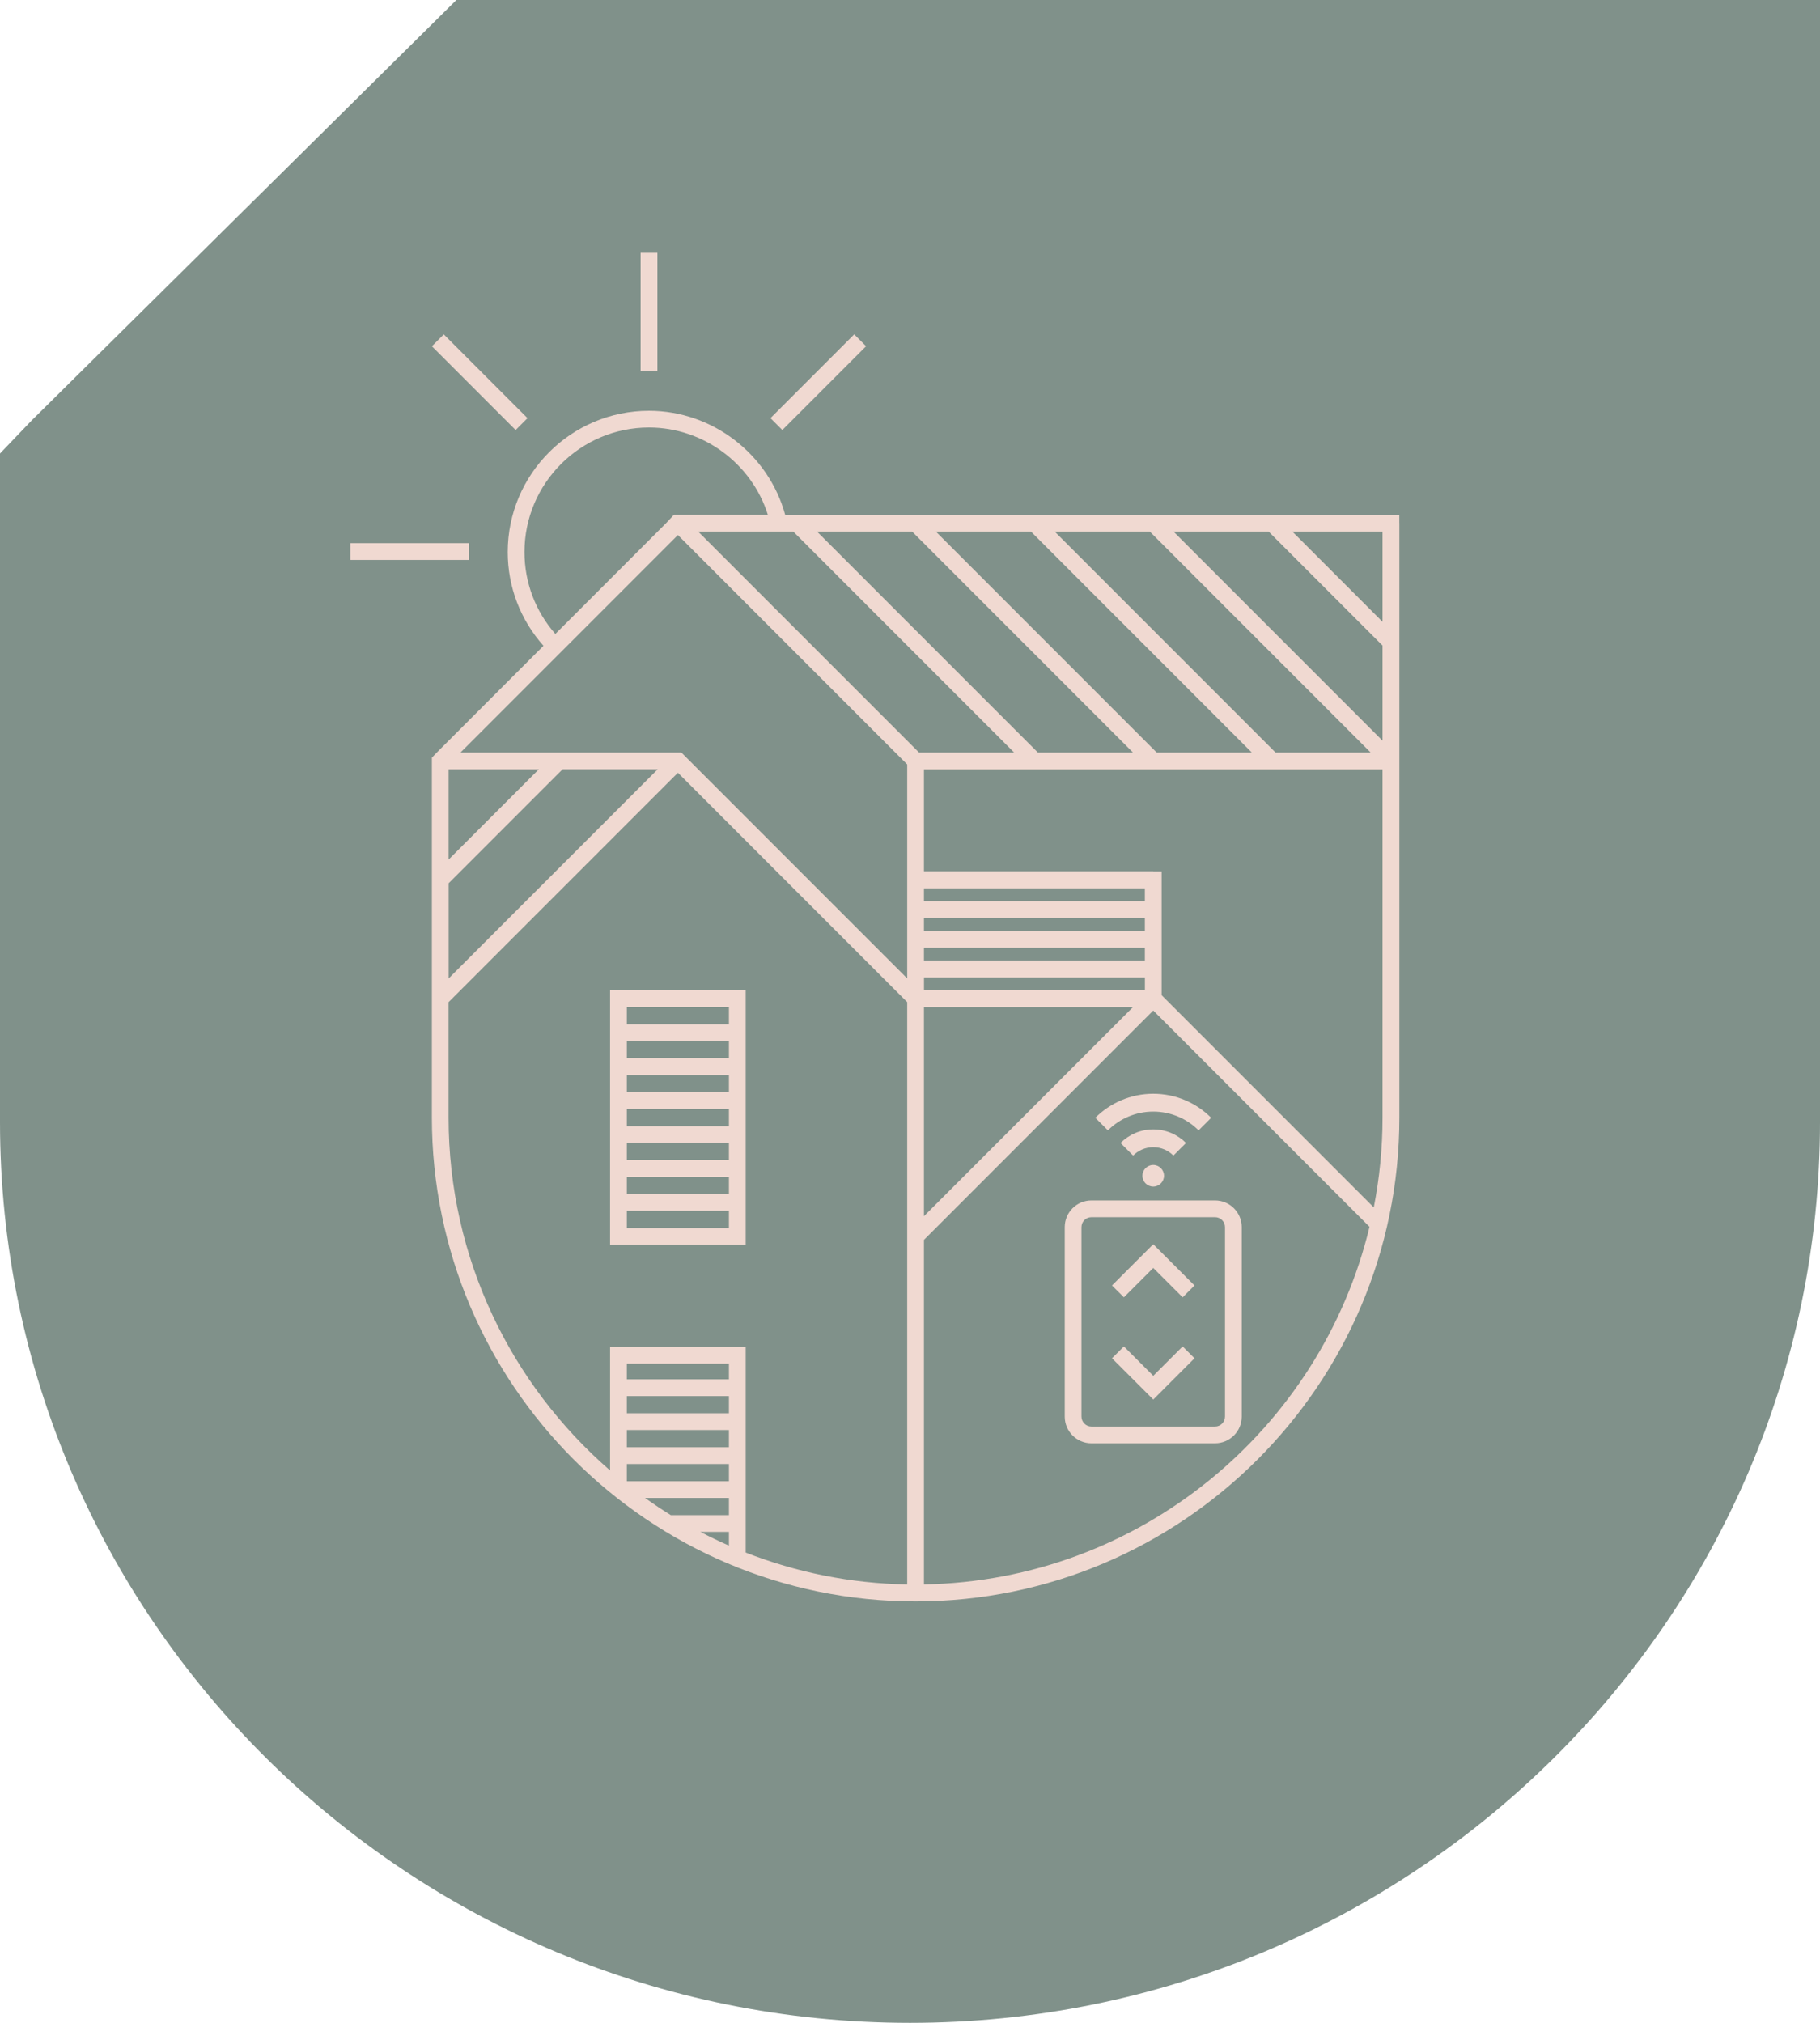 <svg width="108" height="120" viewBox="0 0 108 120" fill="none" xmlns="http://www.w3.org/2000/svg">
<path d="M0 66.564V26.904L1.872 24.948L27.083 0H108V66.564C108 96.028 83.775 120 54 120C24.225 120 0 96.028 0 66.564Z" fill="#80918A"/>
<path d="M44.251 58.746H36.203V73.846H44.251V58.746ZM43.255 59.742V60.763H37.199V59.742H43.255ZM37.199 68.821V67.803H43.255V68.821H37.199ZM43.255 69.815V70.833H37.199V69.815H43.255ZM37.199 66.807V65.786H43.255V66.807H37.199ZM37.199 64.792V63.774H43.255V64.792H37.199ZM37.199 62.775V61.757H43.255V62.775H37.199ZM37.199 72.85V71.829H43.255V72.85H37.199Z" fill="#F0D9D1"/>
<path d="M83.036 31.037V30.54H46.593C45.607 26.944 42.276 24.368 38.513 24.368C33.89 24.368 30.129 28.128 30.129 32.751C30.129 34.823 30.885 36.775 32.251 38.31L25.919 44.642L25.628 44.95V45.139V66.295C25.628 82.123 38.505 95 54.334 95C70.162 95 83.039 82.123 83.039 66.295V31.035L83.036 31.037ZM81.521 71.628L68.932 59.039V51.697H68.435V51.689H54.828V51.307V45.641H82.04V66.3C82.04 68.124 81.859 69.904 81.521 71.631V71.628ZM41.429 31.534H47.073L60.181 44.642H54.537L52.617 42.722L41.429 31.534ZM82.04 43.939L69.635 31.534H75.279L82.04 38.295V43.939ZM81.337 44.642H75.694L62.586 31.534H68.229L81.337 44.642ZM74.285 44.642H68.641L55.533 31.534H61.177L74.285 44.642ZM67.233 44.642H61.589L48.481 31.534H54.125L67.233 44.642ZM54.828 52.698H67.936V53.45H54.828V52.698ZM54.828 54.461H67.936V55.214H54.828V54.461ZM54.828 56.225H67.936V56.978H54.828V56.225ZM67.939 57.986V58.739H54.83V57.986H67.939ZM54.828 59.75H67.226L54.828 72.148V59.75ZM82.04 36.887L76.687 31.534H82.04V36.887ZM31.123 32.751C31.123 28.677 34.439 25.361 38.513 25.361C41.74 25.361 44.611 27.505 45.565 30.538H39.991L39.526 31.035L32.954 37.607C31.774 36.261 31.123 34.557 31.123 32.751ZM40.227 31.74L51.914 43.428L53.834 45.348V52.69V58.043L40.433 44.642H40.021H27.325L40.227 31.74ZM26.622 45.638H31.975L26.622 50.991V45.638ZM26.622 52.397L33.383 45.636H39.03L26.625 58.041V52.397H26.622ZM26.619 66.295V59.449L40.227 45.842L53.834 59.449V93.994C50.459 93.935 47.232 93.269 44.251 92.102V79.905H36.203V87.231C30.338 82.146 26.619 74.651 26.619 66.298V66.295ZM43.255 87.869H37.199V86.848H43.255V87.869ZM43.255 81.823H37.199V80.896H43.255V81.823ZM37.199 82.819H43.255V83.837H37.199V82.819ZM37.199 84.833H43.255V85.852H37.199V84.833ZM43.255 88.862V89.881H39.805C39.283 89.558 38.776 89.218 38.277 88.862H43.252H43.255ZM43.255 90.877V91.689C42.681 91.438 42.117 91.165 41.563 90.877H43.255ZM54.828 93.994V73.553L68.435 59.946L81.268 72.778C78.376 84.784 67.655 93.763 54.828 93.992V93.994Z" fill="#F0D9D1"/>
<path d="M39.01 15H38.014V22.027H39.01V15Z" fill="#F0D9D1"/>
<path d="M27.819 32.222H20.792V33.218H27.819V32.222Z" fill="#F0D9D1"/>
<path d="M50.689 19.834L45.72 24.803L46.425 25.508L51.394 20.538L50.689 19.834Z" fill="#F0D9D1"/>
<path d="M26.334 19.836L25.629 20.541L30.598 25.51L31.303 24.805L26.334 19.836Z" fill="#F0D9D1"/>
<path d="M72.102 71.213H64.766C63.892 71.213 63.182 71.923 63.182 72.798V84.035C63.182 84.91 63.892 85.62 64.766 85.62H72.102C72.976 85.62 73.686 84.91 73.686 84.035V72.798C73.686 71.923 72.976 71.213 72.102 71.213ZM72.693 84.035C72.693 84.361 72.427 84.626 72.102 84.626H64.766C64.441 84.626 64.175 84.361 64.175 84.035V72.798C64.175 72.472 64.441 72.207 64.766 72.207H72.102C72.427 72.207 72.693 72.472 72.693 72.798V84.035Z" fill="#F0D9D1"/>
<path d="M68.435 81.616L66.692 79.873L65.986 80.576L68.435 83.025L70.882 80.576L70.179 79.873L68.435 81.616Z" fill="#F0D9D1"/>
<path d="M65.986 76.258L66.692 76.961L68.435 75.218L70.179 76.961L70.882 76.258L68.435 73.811L65.986 76.258Z" fill="#F0D9D1"/>
<path d="M68.435 65.942C69.483 65.942 70.437 66.369 71.125 67.057L71.873 66.31C70.991 65.428 69.776 64.884 68.435 64.884C67.094 64.884 65.879 65.43 64.997 66.31L65.745 67.057C66.433 66.369 67.387 65.942 68.435 65.942Z" fill="#F0D9D1"/>
<path d="M70.378 67.805C69.881 67.308 69.193 67 68.435 67C67.677 67 66.99 67.308 66.493 67.805L67.24 68.552C67.546 68.247 67.968 68.056 68.435 68.056C68.902 68.056 69.324 68.245 69.63 68.552L70.378 67.805Z" fill="#F0D9D1"/>
<path d="M67.792 69.75C67.792 70.106 68.08 70.391 68.433 70.391C68.786 70.391 69.074 70.103 69.074 69.75C69.074 69.397 68.786 69.109 68.433 69.109C68.08 69.109 67.792 69.397 67.792 69.75Z" fill="#F0D9D1"/>
</svg>

